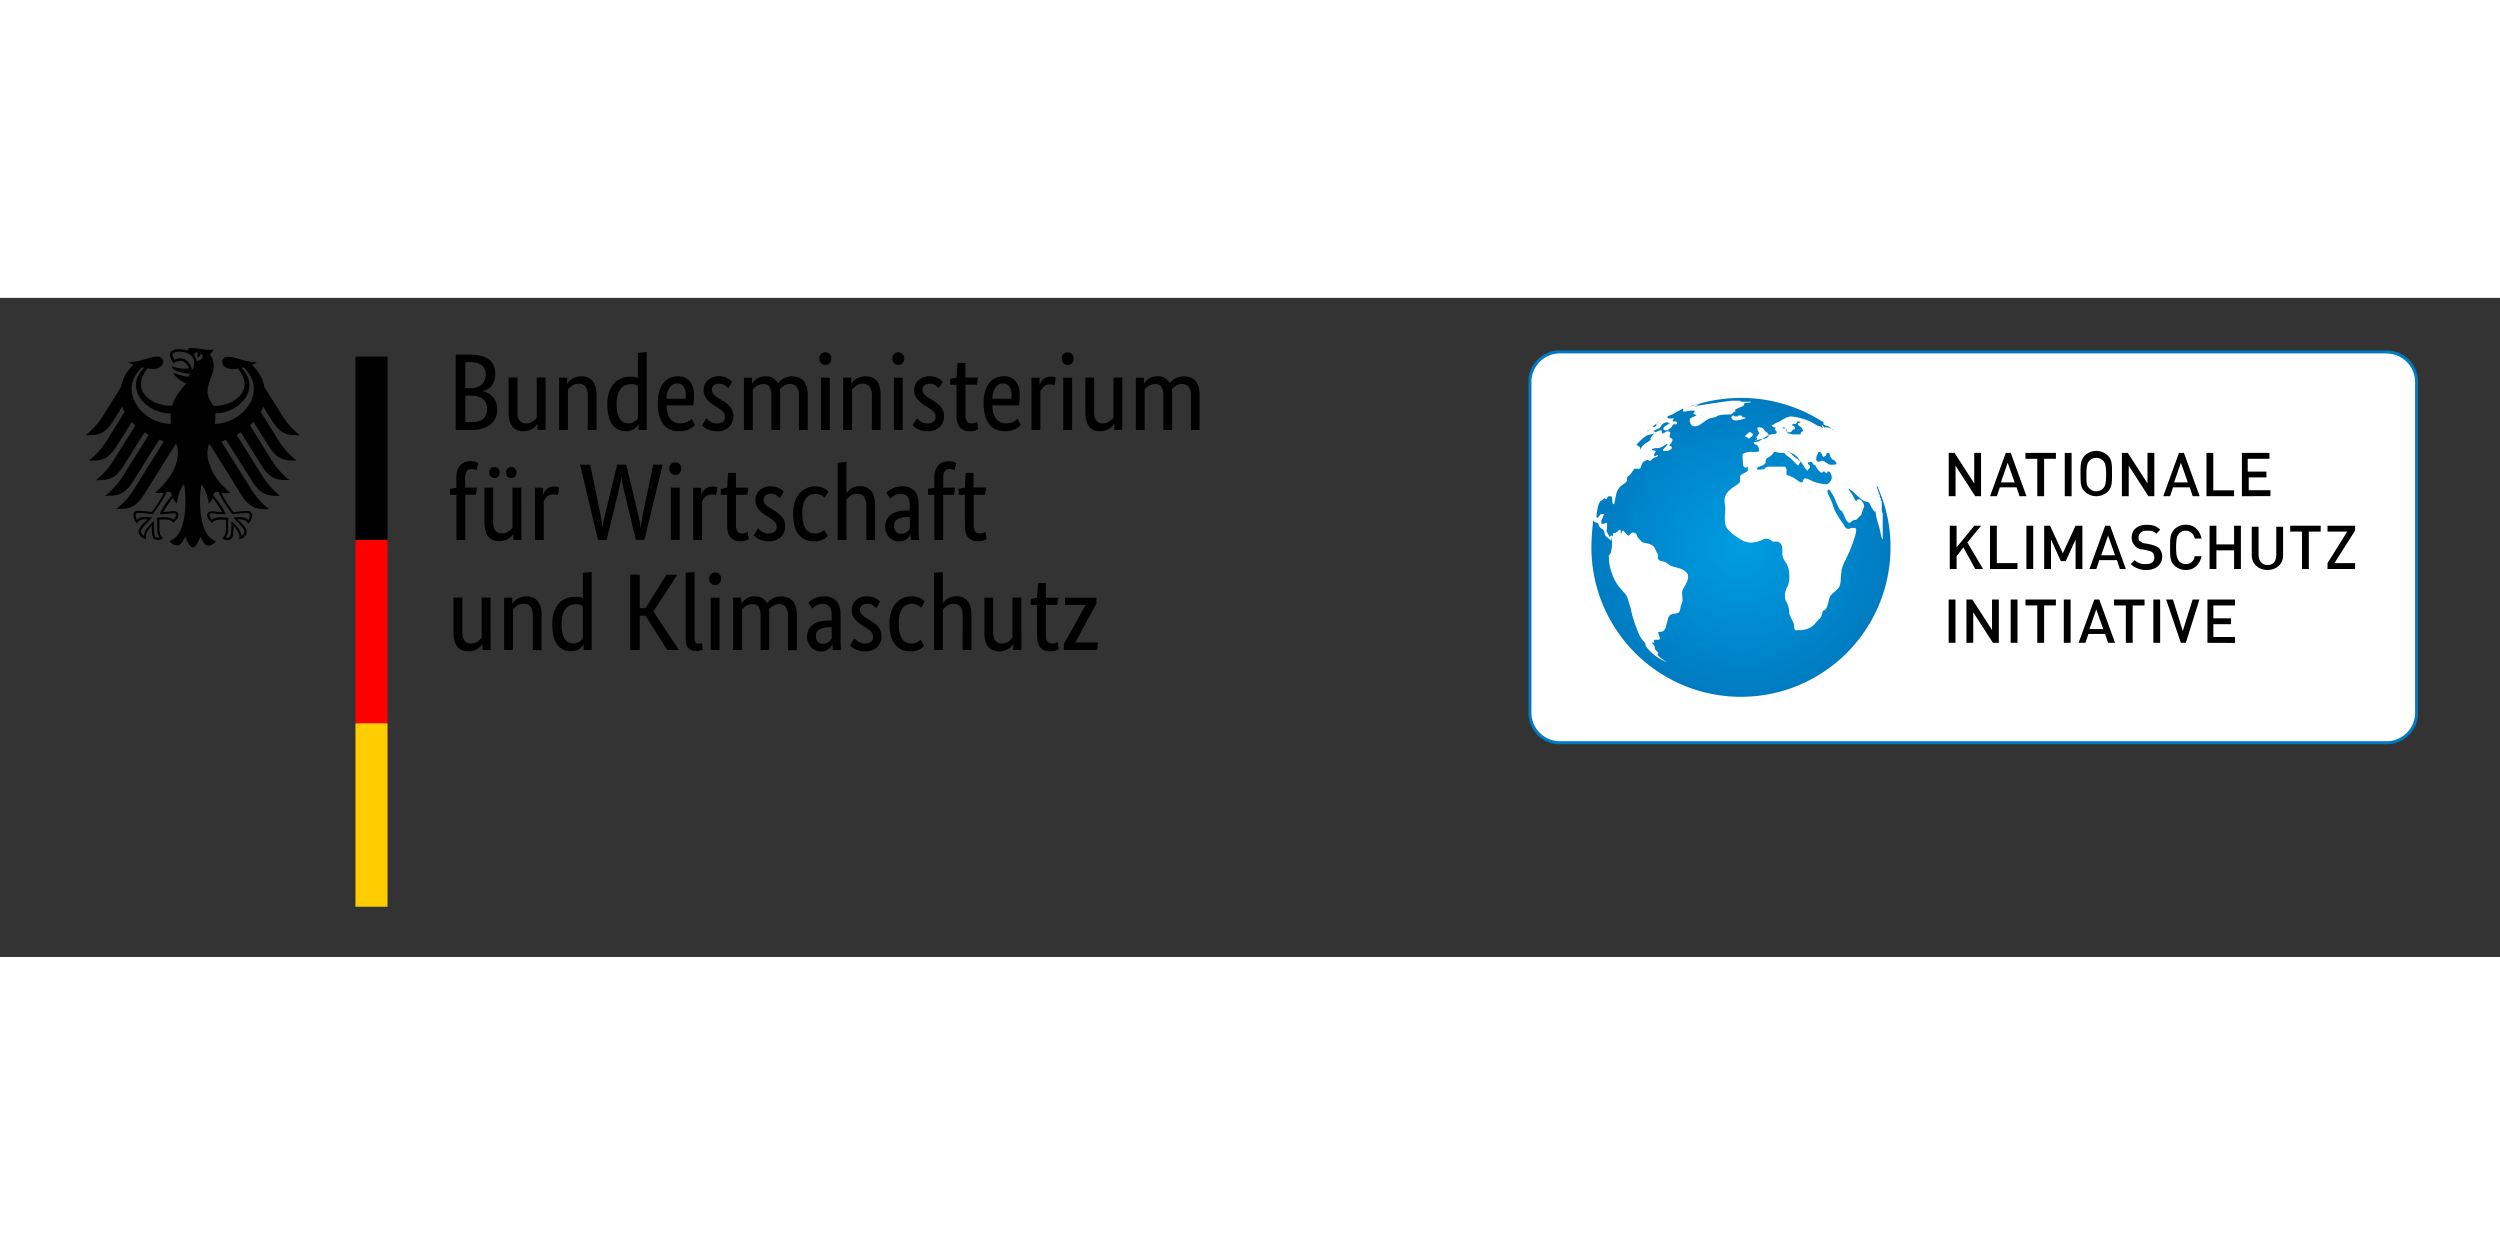 <?xml version="1.0" encoding="UTF-8" standalone="no"?><svg xmlns="http://www.w3.org/2000/svg" xmlns:xlink="http://www.w3.org/1999/xlink" data-name="Ebene 1" height="260" id="Ebene_1" preserveAspectRatio="xMidYMid meet" viewBox="0 0 1100 290" width="518"><rect x="0" y="0" width="1100" height="290" fill="#333333" stroke="none"/><defs><radialGradient cx="766.05" cy="182.22" gradientTransform="matrix(1, 0, 0, -1, 0, 292)" gradientUnits="userSpaceOnUse" id="Unbenannter_Verlauf_2" r="65.81"><stop offset="0" stop-color="#009de2"/><stop offset="1" stop-color="#007bc1"/></radialGradient></defs><g id="Name"><path d="M217.92,33.43a9.48,9.48,0,0,1-.43,3,7.17,7.17,0,0,1-1.18,2.23,6.2,6.2,0,0,1-1.72,1.52,8.5,8.5,0,0,1-2.05.86v.1a7.21,7.21,0,0,1,2.43.91,7.63,7.63,0,0,1,3.31,4,8.61,8.61,0,0,1,.51,3,9.35,9.35,0,0,1-.68,3.6A7.34,7.34,0,0,1,216,55.56a10.2,10.2,0,0,1-3.58,1.87,17.32,17.32,0,0,1-5.14.67h-6.77V25h6.39a18.28,18.28,0,0,1,5,.6,9.39,9.39,0,0,1,3.44,1.7,6.42,6.42,0,0,1,1.94,2.66A9.72,9.72,0,0,1,217.92,33.43Zm-4.22.14a4.89,4.89,0,0,0-1.64-3.79c-1.08-1-2.8-1.49-5.13-1.49h-2.21V39.72h2.16A7.14,7.14,0,0,0,212,38.08,5.91,5.91,0,0,0,213.7,33.57Zm.62,15.27a5.4,5.4,0,0,0-1.75-4.25,7.31,7.31,0,0,0-5-1.56h-2.83V54.65h2.59q3.7,0,5.35-1.47A5.46,5.46,0,0,0,214.32,48.84Zm25.74,9.26H236.5V55.51h-.09a5.21,5.21,0,0,1-.63.84,6.5,6.5,0,0,1-1.22,1.06,8.88,8.88,0,0,1-1.8.89,7,7,0,0,1-2.35.38,7.78,7.78,0,0,1-2.77-.46,5,5,0,0,1-2.08-1.46,6.66,6.66,0,0,1-1.32-2.62,14.45,14.45,0,0,1-.46-4V35.06h3.89V49.89a6.88,6.88,0,0,0,.94,4.11,3.4,3.4,0,0,0,2.9,1.22,4.67,4.67,0,0,0,2.83-.84,10.13,10.13,0,0,0,1.83-1.65V35.06h3.89Zm18.53,0V43.27a6.94,6.94,0,0,0-1-4.2,3.54,3.54,0,0,0-3-1.28,4.65,4.65,0,0,0-2.88.87,10.86,10.86,0,0,0-1.82,1.68V58.1H246v-23h3.55v2.59h.1a4.47,4.47,0,0,1,.62-.84,6.15,6.15,0,0,1,1.25-1.06,8.66,8.66,0,0,1,1.83-.88,6.86,6.86,0,0,1,2.4-.39,7.91,7.91,0,0,1,2.78.46,4.94,4.94,0,0,1,2.11,1.46A7,7,0,0,1,262,39a14,14,0,0,1,.48,4V58.1Zm8.64-11.18a16.5,16.5,0,0,1,.91-5.86,10.81,10.81,0,0,1,2.36-3.79,8.16,8.16,0,0,1,3.26-2,11.63,11.63,0,0,1,3.65-.6,9.77,9.77,0,0,1,1.92.16,6.94,6.94,0,0,1,1.34.41v-11l3.89-.43V58.1H281V55.66h-.1a5.67,5.67,0,0,1-.52.79,5.76,5.76,0,0,1-1.06,1,6.59,6.59,0,0,1-1.68.86,7,7,0,0,1-2.35.36,7.62,7.62,0,0,1-3.1-.65A6.7,6.7,0,0,1,269.63,56a10.89,10.89,0,0,1-1.75-3.65A19.66,19.66,0,0,1,267.23,46.92Zm9.12,8.3A5.19,5.19,0,0,0,278,55a4.93,4.93,0,0,0,1.24-.6,4.85,4.85,0,0,0,.89-.74,5.13,5.13,0,0,0,.55-.67V38.76a5.52,5.52,0,0,0-1.22-.58,5.43,5.43,0,0,0-1.75-.24,7,7,0,0,0-2.52.45,4.85,4.85,0,0,0-2,1.52,7.6,7.6,0,0,0-1.37,2.73,14.41,14.41,0,0,0-.51,4.13,16.71,16.71,0,0,0,.41,4,7.41,7.41,0,0,0,1.13,2.59,4.33,4.33,0,0,0,1.63,1.42A4.41,4.41,0,0,0,276.35,55.22Zm29-12.38c0,1,0,1.84-.1,2.56s-.13,1.36-.19,1.9H293.25q.19,4.08,1.76,6a5.44,5.44,0,0,0,4.49,1.92,6.42,6.42,0,0,0,1.82-.24,7.24,7.24,0,0,0,1.42-.57,7.51,7.51,0,0,0,1-.67c.28-.23.48-.41.6-.53l1.45,2.73-.73.7a6.24,6.24,0,0,1-1.29.91,9,9,0,0,1-2,.79,10.3,10.3,0,0,1-2.83.34A10.16,10.16,0,0,1,295,58a7.4,7.4,0,0,1-3-2.23,10.79,10.79,0,0,1-1.9-3.84,20.36,20.36,0,0,1-.67-5.6,17.68,17.68,0,0,1,.7-5.3,10.63,10.63,0,0,1,1.89-3.68,7.5,7.5,0,0,1,2.79-2.13,8.26,8.26,0,0,1,3.41-.7,6.6,6.6,0,0,1,5.18,2.09Q305.31,38.66,305.31,42.84ZM298,37.65a3.92,3.92,0,0,0-3.32,1.73,9.47,9.47,0,0,0-1.44,5h8.41a6.51,6.51,0,0,0,.07-.69c0-.31,0-.64,0-1a6.24,6.24,0,0,0-1-3.72A3.23,3.23,0,0,0,298,37.65Zm22.42,2.07A10.19,10.19,0,0,0,319,38.54a4.35,4.35,0,0,0-2.64-.75,3.42,3.42,0,0,0-2.36.73,2.22,2.22,0,0,0-.81,1.72,3.13,3.13,0,0,0,.74,2.14,10.74,10.74,0,0,0,2.28,1.8l1.44.86a14.1,14.1,0,0,1,3.7,3,6.8,6.8,0,0,1-.55,8.76,7.43,7.43,0,0,1-5.45,1.87,9.41,9.41,0,0,1-2.45-.29,10.43,10.43,0,0,1-1.85-.67,6.26,6.26,0,0,1-1.32-.84,7.71,7.71,0,0,1-.86-.84L310.78,53l.69.67a6.22,6.22,0,0,0,1,.74,6,6,0,0,0,1.3.6,5.32,5.32,0,0,0,1.68.24,4,4,0,0,0,2.64-.76,2.4,2.4,0,0,0,.91-1.88,4,4,0,0,0-.22-1.41,3.15,3.15,0,0,0-.65-1.08,6,6,0,0,0-1.05-.92l-1.44-1-1.44-.91a13.94,13.94,0,0,1-3.39-2.93,6.13,6.13,0,0,1-1.22-3.93,5.64,5.64,0,0,1,.5-2.38,5.53,5.53,0,0,1,1.42-1.87,6.78,6.78,0,0,1,2.14-1.25,7.24,7.24,0,0,1,2.61-.46,8.62,8.62,0,0,1,2.31.27,6.6,6.6,0,0,1,1.65.67,7.27,7.27,0,0,1,1.16.81c.3.28.55.51.74.7Zm19,18.38V43.27a7.76,7.76,0,0,0-.81-4.08,2.92,2.92,0,0,0-2.64-1.25,5.61,5.61,0,0,0-1.71.24,6.15,6.15,0,0,0-1.32.6,5.79,5.79,0,0,0-1,.79l-.72.77V58.1h-3.89v-23h3.56v2.59h.09a7.68,7.68,0,0,1,.72-.94,6.82,6.82,0,0,1,2.88-1.89,6.46,6.46,0,0,1,2.17-.34,5.78,5.78,0,0,1,5.56,3.07,7.36,7.36,0,0,1,.92-1,7.46,7.46,0,0,1,1.34-1,7.77,7.77,0,0,1,1.73-.74,7.37,7.37,0,0,1,2.11-.29q7,0,7,8.16V58.1h-3.89V43.27a6.46,6.46,0,0,0-1-4.08,3.57,3.57,0,0,0-3-1.25,4.44,4.44,0,0,0-2.71.79,10.72,10.72,0,0,0-1.71,1.51c.07.36.11.73.15,1.13s0,.83,0,1.27V58.1Zm25.69,0h-3.89v-23h3.89Zm-1.92-28.61a2.52,2.52,0,0,1-1.92-.77,2.82,2.82,0,0,1-.72-2,2.74,2.74,0,0,1,.72-2,2.48,2.48,0,0,1,1.92-.77,2.42,2.42,0,0,1,1.87.77,2.74,2.74,0,0,1,.72,2,2.82,2.82,0,0,1-.72,2A2.45,2.45,0,0,1,363.16,29.49ZM383.61,58.1V43.27a6.94,6.94,0,0,0-1-4.2,3.56,3.56,0,0,0-3-1.28,4.65,4.65,0,0,0-2.88.87,11,11,0,0,0-1.83,1.68V58.1H371v-23h3.56v2.59h.09a5.21,5.21,0,0,1,.63-.84,5.89,5.89,0,0,1,1.25-1.06,8.81,8.81,0,0,1,1.82-.88,6.86,6.86,0,0,1,2.4-.39,8,8,0,0,1,2.79.46,5,5,0,0,1,2.11,1.46A7.18,7.18,0,0,1,387,39a14,14,0,0,1,.48,4V58.1Zm13.59,0h-3.89v-23h3.89Zm-1.92-28.61a2.52,2.52,0,0,1-1.92-.77,2.82,2.82,0,0,1-.72-2,2.74,2.74,0,0,1,.72-2,2.48,2.48,0,0,1,1.92-.77,2.42,2.42,0,0,1,1.87.77,2.74,2.74,0,0,1,.72,2,2.82,2.82,0,0,1-.72,2A2.45,2.45,0,0,1,395.28,29.49Zm17.81,10.23a9.59,9.59,0,0,0-1.39-1.18,4.3,4.3,0,0,0-2.64-.75,3.39,3.39,0,0,0-2.35.73,2.2,2.2,0,0,0-.82,1.72,3.09,3.09,0,0,0,.75,2.14,10.25,10.25,0,0,0,2.28,1.8l1.44.86a13.88,13.88,0,0,1,3.69,3,6.77,6.77,0,0,1-.55,8.76,7.42,7.42,0,0,1-5.45,1.87,9.46,9.46,0,0,1-2.45-.29,10,10,0,0,1-1.84-.67,6.62,6.62,0,0,1-1.33-.84,7.71,7.71,0,0,1-.86-.84L403.44,53l.7.67a6.11,6.11,0,0,0,1,.74,6.21,6.21,0,0,0,1.3.6,5.32,5.32,0,0,0,1.68.24,4,4,0,0,0,2.64-.76,2.37,2.37,0,0,0,.91-1.88,4.27,4.27,0,0,0-.21-1.41,3.32,3.32,0,0,0-.65-1.08,6.1,6.1,0,0,0-1.06-.92l-1.44-1-1.44-.91a13.69,13.69,0,0,1-3.38-2.93,6.08,6.08,0,0,1-1.23-3.93,5.53,5.53,0,0,1,1.92-4.25,6.78,6.78,0,0,1,2.14-1.25,7.33,7.33,0,0,1,2.62-.46,8.59,8.59,0,0,1,2.3.27,6.84,6.84,0,0,1,1.66.67,7.14,7.14,0,0,1,1.15.81c.3.28.55.51.74.7Zm16.71-1.49h-5V51a6.35,6.35,0,0,0,.62,3.34,2.42,2.42,0,0,0,2.12.88A4.19,4.19,0,0,0,429,55a4.94,4.94,0,0,0,.91-.43l.53,3.12a6.43,6.43,0,0,1-1.16.6,6.06,6.06,0,0,1-2.44.41A5.68,5.68,0,0,1,422.36,57q-1.49-1.65-1.49-5.49V38.23h-2.78v-2.6l2.78-.57.43-6.44h3.46v6.44h5.52Zm18.87,4.61c0,1,0,1.84-.1,2.56s-.12,1.36-.19,1.9H436.62q.19,4.08,1.75,6a5.45,5.45,0,0,0,4.49,1.92,6.54,6.54,0,0,0,1.83-.24,7.13,7.13,0,0,0,1.41-.57,7.68,7.68,0,0,0,1-.67l.6-.53,1.44,2.73c-.16.16-.4.4-.72.7a6.34,6.34,0,0,1-1.3.91,8.68,8.68,0,0,1-2,.79,10.35,10.35,0,0,1-2.83.34,10.22,10.22,0,0,1-3.92-.72,7.3,7.3,0,0,1-3-2.23,10.79,10.79,0,0,1-1.9-3.84,20.36,20.36,0,0,1-.67-5.6,18,18,0,0,1,.69-5.3,10.82,10.82,0,0,1,1.9-3.68,7.55,7.55,0,0,1,2.78-2.13,8.33,8.33,0,0,1,3.41-.7,6.63,6.63,0,0,1,5.19,2.09Q448.68,38.66,448.67,42.84Zm-7.3-5.19a3.9,3.9,0,0,0-3.31,1.73,9.47,9.47,0,0,0-1.44,5H445a4.61,4.61,0,0,0,.07-.69q0-.47,0-1a6.24,6.24,0,0,0-1-3.72A3.24,3.24,0,0,0,441.37,37.65Zm22.62.82a2.41,2.41,0,0,0-.63-.24,4.47,4.47,0,0,0-1.29-.15,4,4,0,0,0-2.86,1,5.62,5.62,0,0,0-1.46,2.13V58.1h-3.89v-23h3.55v3.12h.1a7.18,7.18,0,0,1,.62-1.32,4.82,4.82,0,0,1,1-1.15,4.3,4.3,0,0,1,1.37-.8,5.62,5.62,0,0,1,1.89-.28,4.87,4.87,0,0,1,1.33.14l.79.24Zm7.73,19.63h-3.89v-23h3.89ZM469.8,29.49a2.52,2.52,0,0,1-1.92-.77,2.82,2.82,0,0,1-.72-2,2.74,2.74,0,0,1,.72-2A2.48,2.48,0,0,1,469.8,24a2.43,2.43,0,0,1,1.87.77,2.74,2.74,0,0,1,.72,2,2.82,2.82,0,0,1-.72,2A2.46,2.46,0,0,1,469.8,29.49Zm24,28.61h-3.55V55.51h-.1a4.47,4.47,0,0,1-.62.84,6.5,6.5,0,0,1-1.22,1.06,8.72,8.72,0,0,1-1.81.89,6.94,6.94,0,0,1-2.35.38,7.76,7.76,0,0,1-2.76-.46,5.06,5.06,0,0,1-2.09-1.46A6.94,6.94,0,0,1,478,54.14a14.89,14.89,0,0,1-.45-4V35.06h3.89V49.89a7,7,0,0,0,.93,4.11,3.42,3.42,0,0,0,2.91,1.22,4.67,4.67,0,0,0,2.83-.84,9.7,9.7,0,0,0,1.82-1.65V35.06h3.89Zm18.06,0V43.27a7.74,7.74,0,0,0-.82-4.08,2.89,2.89,0,0,0-2.64-1.25,5.61,5.61,0,0,0-1.71.24,6.15,6.15,0,0,0-1.32.6,5.36,5.36,0,0,0-1,.79c-.29.29-.53.55-.72.77V58.1h-3.89v-23h3.55v2.59h.1a7.68,7.68,0,0,1,.72-.94A6.82,6.82,0,0,1,507,34.82a6.36,6.36,0,0,1,2.16-.34,5.81,5.81,0,0,1,5.57,3.07,6.65,6.65,0,0,1,.91-1,7.46,7.46,0,0,1,1.34-1,7.77,7.77,0,0,1,1.73-.74,7.42,7.42,0,0,1,2.11-.29q7,0,7,8.16V58.1H524V43.27a6.53,6.53,0,0,0-1-4.08,3.6,3.6,0,0,0-3-1.25,4.44,4.44,0,0,0-2.71.79,10.72,10.72,0,0,0-1.71,1.51c.07.36.11.73.15,1.13s0,.83,0,1.27V58.1ZM209.42,86.64h-4.7v19.88h-3.89V86.64H198V84.05l2.79-.53V78.91a8.77,8.77,0,0,1,.53-3.21,6.19,6.19,0,0,1,1.39-2.21,5.12,5.12,0,0,1,2-1.25,7.53,7.53,0,0,1,2.45-.38,6,6,0,0,1,2.11.33,7.44,7.44,0,0,1,1.15.53l-.82,3.22a4.29,4.29,0,0,0-.81-.41,3.33,3.33,0,0,0-1.3-.22,2.58,2.58,0,0,0-2.11.87,5.1,5.1,0,0,0-.72,3.17v4.12h5.18Zm20,19.88h-3.56v-2.59h-.09a5.21,5.21,0,0,1-.63.84,5.86,5.86,0,0,1-1.22,1,8,8,0,0,1-1.8.89,6.74,6.74,0,0,1-2.35.39,7.91,7.91,0,0,1-2.76-.46,4.94,4.94,0,0,1-2.09-1.46,6.8,6.8,0,0,1-1.32-2.62,14.45,14.45,0,0,1-.46-4V83.47H217V98.31a6.88,6.88,0,0,0,.94,4.11,3.43,3.43,0,0,0,2.9,1.22,4.65,4.65,0,0,0,2.83-.84,9.79,9.79,0,0,0,1.83-1.66V83.47h3.89Zm-9.56-29.67a2.41,2.41,0,0,1-.67,1.78,2.32,2.32,0,0,1-3.26,0,2.67,2.67,0,0,1,0-3.56,2.32,2.32,0,0,1,3.26,0A2.4,2.4,0,0,1,219.84,76.85Zm7.4,0a2.42,2.42,0,0,1-.68,1.78,2.32,2.32,0,0,1-3.26,0,2.7,2.7,0,0,1,0-3.56,2.32,2.32,0,0,1,3.26,0A2.4,2.4,0,0,1,227.24,76.85Zm18.24,10a3,3,0,0,0-.62-.24,4.94,4.94,0,0,0-1.3-.14,4,4,0,0,0-2.86,1,5.89,5.89,0,0,0-1.46,2.14v16.9h-3.89v-23h3.55V86.6h.1a8.38,8.38,0,0,1,.62-1.33,5,5,0,0,1,1-1.15,4.39,4.39,0,0,1,1.37-.79,5.62,5.62,0,0,1,1.9-.29,4.79,4.79,0,0,1,1.32.15c.34.09.6.17.79.24Zm46.09-13.49-8.06,33.13h-3.75l-5-20.84c-.35-1.44-.66-2.78-.91-4a19.2,19.2,0,0,1-.43-3h-.1a15.31,15.31,0,0,1-.38,2.93c-.26,1.22-.56,2.55-.92,4l-5.13,20.93H263.1l-7.87-33.13h4.46l4.13,20.17c.32,1.53.6,3,.84,4.34a25.66,25.66,0,0,1,.41,3.15h.1a21,21,0,0,1,.5-3.22c.3-1.41.63-2.86,1-4.37l4.9-20.07h4l4.8,20.17c.35,1.53.67,3,1,4.34a20.23,20.23,0,0,1,.48,3.15h.09a27.46,27.46,0,0,1,.44-3.24c.25-1.43.54-2.91.86-4.45l4.18-20Zm7.49,33.13h-3.89v-23h3.89ZM297.14,77.9a2.51,2.51,0,0,1-1.92-.76,2.85,2.85,0,0,1-.72-2,2.76,2.76,0,0,1,.72-2,2.52,2.52,0,0,1,1.92-.77,2.47,2.47,0,0,1,1.88.77,2.76,2.76,0,0,1,.72,2,2.85,2.85,0,0,1-.72,2A2.46,2.46,0,0,1,297.14,77.9Zm18,9a3.49,3.49,0,0,0-.63-.24,4.91,4.91,0,0,0-1.29-.14,4,4,0,0,0-2.86,1,5.65,5.65,0,0,0-1.46,2.14v16.9H305v-23h3.55V86.6h.1a7.58,7.58,0,0,1,.62-1.33,5,5,0,0,1,1-1.15,4.28,4.28,0,0,1,1.37-.79,5.62,5.62,0,0,1,1.9-.29,4.79,4.79,0,0,1,1.32.15c.33.09.6.17.79.24Zm13.68-.24h-5V99.41a6.3,6.3,0,0,0,.62,3.34,2.42,2.42,0,0,0,2.12.89,4.19,4.19,0,0,0,1.49-.24,4.94,4.94,0,0,0,.91-.43l.53,3.12a6.43,6.43,0,0,1-1.16.6,6.08,6.08,0,0,1-2.45.41,5.71,5.71,0,0,1-4.46-1.66c-1-1.1-1.49-2.94-1.49-5.5V86.64h-2.78V84.05l2.78-.58.43-6.43h3.46v6.43h5.52Zm14.36,1.49a9.27,9.27,0,0,0-1.4-1.17,4.3,4.3,0,0,0-2.64-.75,3.46,3.46,0,0,0-2.35.72,2.24,2.24,0,0,0-.81,1.73,3.1,3.1,0,0,0,.74,2.14A10.74,10.74,0,0,0,339,92.6l1.44.86a14.29,14.29,0,0,1,3.7,3,6.29,6.29,0,0,1,1.34,4.15,6.21,6.21,0,0,1-1.89,4.61,7.45,7.45,0,0,1-5.45,1.88,9.41,9.41,0,0,1-2.45-.29,11,11,0,0,1-1.85-.67,6.26,6.26,0,0,1-1.32-.84,12.06,12.06,0,0,1-.87-.84l1.88-3.08c.19.2.42.42.69.68a6.37,6.37,0,0,0,1,.74,5.9,5.9,0,0,0,1.29.6,5.32,5.32,0,0,0,1.68.24,4,4,0,0,0,2.64-.77,2.35,2.35,0,0,0,.92-1.87,4.28,4.28,0,0,0-.22-1.42,3.15,3.15,0,0,0-.65-1.08,6.36,6.36,0,0,0-1.05-.91q-.63-.44-1.44-1L337,95.72a14.16,14.16,0,0,1-3.39-2.93,6.12,6.12,0,0,1-1.22-3.94,5.55,5.55,0,0,1,.5-2.38,5.73,5.73,0,0,1,1.42-1.87,6.92,6.92,0,0,1,2.13-1.25A7.55,7.55,0,0,1,339,82.9a9,9,0,0,1,2.3.26,7.09,7.09,0,0,1,1.66.67,7.32,7.32,0,0,1,1.15.82c.31.27.56.5.75.7Zm19.68-.19c-.09-.1-.25-.24-.45-.43a5,5,0,0,0-.8-.58,5.37,5.37,0,0,0-1.15-.5,4.83,4.83,0,0,0-1.53-.22,5.8,5.8,0,0,0-2.33.46,4.69,4.69,0,0,0-1.88,1.46,7.6,7.6,0,0,0-1.24,2.62,14.21,14.21,0,0,0-.46,3.91,19,19,0,0,0,.41,4.27,7.89,7.89,0,0,0,1.13,2.76,4.14,4.14,0,0,0,1.75,1.49,5.5,5.5,0,0,0,2.28.46,4.94,4.94,0,0,0,2.71-.62,9.3,9.3,0,0,0,1.32-1l1.59,2.69a7.69,7.69,0,0,1-.7.69,5.75,5.75,0,0,1-1.18.79,7.37,7.37,0,0,1-1.75.65,9.42,9.42,0,0,1-2.37.27,10.18,10.18,0,0,1-3.61-.63,7,7,0,0,1-2.92-2.06,10.24,10.24,0,0,1-2-3.75A19.37,19.37,0,0,1,349,95a16,16,0,0,1,.86-5.62,10.6,10.6,0,0,1,2.26-3.72,8.68,8.68,0,0,1,3.09-2.06,9.45,9.45,0,0,1,3.44-.65,9.73,9.73,0,0,1,2.28.24,7.8,7.8,0,0,1,1.68.6,5.23,5.23,0,0,1,1.15.77c.3.27.55.5.74.69Zm18.3,18.58V91.68a6.94,6.94,0,0,0-1-4.2,3.59,3.59,0,0,0-3-1.27,4.65,4.65,0,0,0-2.88.87,10.18,10.18,0,0,0-1.83,1.68v17.76h-3.88V72.58l3.88-.44V85.83h.1a8.5,8.5,0,0,1,.6-.77,5.38,5.38,0,0,1,1.13-1,7.71,7.71,0,0,1,1.75-.84,7.4,7.4,0,0,1,2.43-.36,6.14,6.14,0,0,1,4.8,2q1.77,2,1.77,6.53v15.12Zm8.35-5.86a6.73,6.73,0,0,1,.77-3.36,6.32,6.32,0,0,1,2.06-2.18,8.85,8.85,0,0,1,3-1.2,18.49,18.49,0,0,1,3.72-.36h1.2V91.35c0-1.95-.34-3.3-1-4a3.78,3.78,0,0,0-2.9-1.11,5.2,5.2,0,0,0-2.89.75,16.51,16.51,0,0,0-1.82,1.32l-1.63-2.6a12.14,12.14,0,0,1,1-.86,7.74,7.74,0,0,1,1.47-.91,9.76,9.76,0,0,1,2-.72,9.59,9.59,0,0,1,2.5-.29,7,7,0,0,1,5.38,2c1.22,1.31,1.82,3.42,1.82,6.33v10.52c0,1,0,2,.1,2.9a18.23,18.23,0,0,0,.19,1.9h-3.7l-.14-2.54h-.1a6.34,6.34,0,0,1-.57,1,5.07,5.07,0,0,1-1,1,6,6,0,0,1-1.39.79,5.16,5.16,0,0,1-1.93.34,6.11,6.11,0,0,1-2.42-.48,6,6,0,0,1-2-1.35,5.82,5.82,0,0,1-1.29-2A6.91,6.91,0,0,1,389.52,100.66Zm7,3.12a4,4,0,0,0,1.44-.24A4.57,4.57,0,0,0,399,103a3.66,3.66,0,0,0,.77-.75c.21-.27.39-.5.55-.69V96.44l-1.25,0a8.85,8.85,0,0,0-4.22,1,3,3,0,0,0-1.44,2.78,3.88,3.88,0,0,0,.81,2.67A2.93,2.93,0,0,0,396.48,103.78Zm23.24-17.14H415v19.88h-3.89V86.64h-2.78V84.05l2.78-.53V78.91a8.77,8.77,0,0,1,.53-3.21,6.35,6.35,0,0,1,1.4-2.21,5,5,0,0,1,2-1.25,7.62,7.62,0,0,1,2.45-.38,5.92,5.92,0,0,1,2.11.33,7.69,7.69,0,0,1,1.16.53L420,75.94a4.12,4.12,0,0,0-.82-.41,3.28,3.28,0,0,0-1.29-.22,2.6,2.6,0,0,0-2.12.87,5.1,5.1,0,0,0-.72,3.17v4.12h5.19Zm13.68,0h-5V99.41a6.18,6.18,0,0,0,.63,3.34,2.4,2.4,0,0,0,2.11.89,4.19,4.19,0,0,0,1.49-.24,4.94,4.94,0,0,0,.91-.43l.53,3.12a6.43,6.43,0,0,1-1.16.6,6.06,6.06,0,0,1-2.44.41,5.72,5.72,0,0,1-4.47-1.66c-1-1.1-1.49-2.94-1.49-5.5V86.64h-2.78V84.05l2.78-.58L424.9,77h3.46v6.43h5.52Zm-217.54,68.3H212.3v-2.6h-.09a4.45,4.45,0,0,1-.63.84,6.2,6.2,0,0,1-1.22,1.06,8.39,8.39,0,0,1-1.8.89,7,7,0,0,1-2.35.38,7.91,7.91,0,0,1-2.76-.45,5,5,0,0,1-2.09-1.47A6.68,6.68,0,0,1,200,151a14.58,14.58,0,0,1-.46-4V131.89h3.89v14.84a6.82,6.82,0,0,0,.94,4.1,3.41,3.41,0,0,0,2.9,1.23,4.65,4.65,0,0,0,2.83-.84,10.14,10.14,0,0,0,1.83-1.66V131.89h3.89Zm18.53,0V140.1a7,7,0,0,0-1-4.2,3.56,3.56,0,0,0-3-1.27,4.72,4.72,0,0,0-2.89.86,11.27,11.27,0,0,0-1.82,1.68v17.77h-3.89V131.89h3.55v2.59h.1a5,5,0,0,1,.62-.84,5.82,5.82,0,0,1,1.25-1,8.21,8.21,0,0,1,1.83-.89,6.86,6.86,0,0,1,2.4-.39,8.14,8.14,0,0,1,2.78.46,4.94,4.94,0,0,1,2.11,1.46,7.12,7.12,0,0,1,1.35,2.62,14,14,0,0,1,.48,4v15.13ZM243,143.75a16.5,16.5,0,0,1,.91-5.86,10.81,10.81,0,0,1,2.36-3.79,8.23,8.23,0,0,1,3.26-2,11.63,11.63,0,0,1,3.65-.6,9,9,0,0,1,1.92.17,6.45,6.45,0,0,1,1.35.4V121l3.89-.43v34.38h-3.56v-2.45h-.09a7.17,7.17,0,0,1-.53.79,5.45,5.45,0,0,1-1.06,1,6.59,6.59,0,0,1-1.68.86,7,7,0,0,1-2.35.36,7.46,7.46,0,0,1-3.1-.65,6.77,6.77,0,0,1-2.57-2.06,10.79,10.79,0,0,1-1.75-3.65A19.66,19.66,0,0,1,243,143.75Zm9.13,8.31a5,5,0,0,0,3.76-1.59,5.49,5.49,0,0,0,.56-.67V135.59a5.6,5.6,0,0,0-1.23-.58,5.43,5.43,0,0,0-1.75-.24,6.76,6.76,0,0,0-2.52.46,4.83,4.83,0,0,0-2,1.51,7.81,7.81,0,0,0-1.37,2.74,14.39,14.39,0,0,0-.5,4.13,16.68,16.68,0,0,0,.4,4,7.65,7.65,0,0,0,1.13,2.6,4.38,4.38,0,0,0,1.63,1.41A4.43,4.43,0,0,0,252.16,152.06ZM287.49,138l11.24,16.95h-5.14L284,139.86h-2.5v15.08h-4.18V121.81h4.18v14.74H284l9.26-14.74H298Zm18.1,11.57a3.7,3.7,0,0,0,.41,2,1.63,1.63,0,0,0,1.42.57,3.75,3.75,0,0,0,.89-.09,3,3,0,0,0,.55-.2l.33,2.88a7.24,7.24,0,0,1-1.05.39,7.15,7.15,0,0,1-2.07.24,4.29,4.29,0,0,1-3.17-1.2c-.8-.8-1.2-2.23-1.2-4.27V121l3.89-.43Zm11,5.38H312.7V131.89h3.89Zm-1.92-28.62a2.52,2.52,0,0,1-1.92-.77,2.81,2.81,0,0,1-.72-2,2.76,2.76,0,0,1,.72-2,2.52,2.52,0,0,1,1.92-.77,2.45,2.45,0,0,1,1.87.77,2.76,2.76,0,0,1,.72,2,2.81,2.81,0,0,1-.72,2A2.45,2.45,0,0,1,314.67,126.32Zm20,28.62V140.1a7.65,7.65,0,0,0-.82-4.08,2.92,2.92,0,0,0-2.64-1.25,5.54,5.54,0,0,0-1.7.24,5.74,5.74,0,0,0-1.32.6,5.9,5.9,0,0,0-1,.79c-.29.29-.53.55-.72.77v17.77h-3.89V131.89h3.55v2.59h.1a8.57,8.57,0,0,1,.72-.93,6.66,6.66,0,0,1,5-2.24,5.79,5.79,0,0,1,5.57,3.08,7.15,7.15,0,0,1,2.26-2,7.39,7.39,0,0,1,3.84-1q7,0,7,8.17v15.46h-3.89V140.1a6.53,6.53,0,0,0-1-4.08,3.6,3.6,0,0,0-3-1.25,4.53,4.53,0,0,0-2.71.79,10.19,10.19,0,0,0-1.7,1.52c.06.35.11.72.14,1.12s0,.83,0,1.28v15.46Zm20.45-5.86a6.68,6.68,0,0,1,.77-3.36,6.21,6.21,0,0,1,2.07-2.19,8.77,8.77,0,0,1,3.05-1.2,18.34,18.34,0,0,1,3.72-.36h1.2v-2.21c0-1.95-.35-3.29-1-4a3.78,3.78,0,0,0-2.9-1.1,5.27,5.27,0,0,0-2.88.74,18.67,18.67,0,0,0-1.83,1.32l-1.63-2.59a12.16,12.16,0,0,1,1-.87,8.17,8.17,0,0,1,1.46-.91,9.86,9.86,0,0,1,2-.72,10,10,0,0,1,2.5-.29,7,7,0,0,1,5.37,2q1.83,2,1.83,6.34v10.52c0,1,0,2,.09,2.9a17.66,17.66,0,0,0,.2,1.9h-3.7l-.14-2.55h-.1a6.08,6.08,0,0,1-.58,1,4.52,4.52,0,0,1-1,1,5.76,5.76,0,0,1-1.39.8,5.07,5.07,0,0,1-1.92.33,6.11,6.11,0,0,1-2.42-.48,6,6,0,0,1-3.27-3.38A7.16,7.16,0,0,1,355.09,149.08Zm7,3.12a4,4,0,0,0,1.44-.24,4.61,4.61,0,0,0,1.08-.58,3.88,3.88,0,0,0,.77-.74c.2-.27.39-.5.55-.7v-5.09l-1.25.05a9.1,9.1,0,0,0-4.23,1,3,3,0,0,0-1.44,2.79,3.83,3.83,0,0,0,.82,2.66A2.92,2.92,0,0,0,362.06,152.2Zm23.47-15.65a9.59,9.59,0,0,0-1.39-1.18,4.37,4.37,0,0,0-2.64-.74,3.44,3.44,0,0,0-2.35.72,2.21,2.21,0,0,0-.82,1.73,3.08,3.08,0,0,0,.75,2.13,10.25,10.25,0,0,0,2.28,1.8l1.44.87a14.06,14.06,0,0,1,3.69,3,6.77,6.77,0,0,1-.55,8.76,7.42,7.42,0,0,1-5.45,1.87,9,9,0,0,1-2.45-.29,10,10,0,0,1-1.84-.67,5.55,5.55,0,0,1-1.32-.84,7.89,7.89,0,0,1-.87-.84l1.87-3.07.7.67a6.14,6.14,0,0,0,1,.75,6.21,6.21,0,0,0,1.3.6,5.32,5.32,0,0,0,1.68.24,4,4,0,0,0,2.64-.77,2.36,2.36,0,0,0,.91-1.87,4.29,4.29,0,0,0-.21-1.42,3.32,3.32,0,0,0-.65-1.08,5.67,5.67,0,0,0-1.06-.91q-.62-.44-1.44-1l-1.44-.92a13.49,13.49,0,0,1-3.38-2.93,6.08,6.08,0,0,1-1.23-3.93,5.49,5.49,0,0,1,.51-2.38A5.6,5.6,0,0,1,376.6,133a6.78,6.78,0,0,1,2.14-1.25,7.56,7.56,0,0,1,2.62-.46,8.59,8.59,0,0,1,2.3.27,6.84,6.84,0,0,1,1.66.67,6.57,6.57,0,0,1,1.15.82c.3.27.55.5.74.69Zm19.69-.19-.46-.44a4.49,4.49,0,0,0-.79-.57,5.9,5.9,0,0,0-1.15-.51,5.17,5.17,0,0,0-1.54-.21,6,6,0,0,0-2.33.45,4.78,4.78,0,0,0-1.87,1.47,7.55,7.55,0,0,0-1.25,2.61,14.78,14.78,0,0,0-.45,3.92,18.48,18.48,0,0,0,.41,4.27,8.05,8.05,0,0,0,1.12,2.76,4.17,4.17,0,0,0,1.76,1.49,5.59,5.59,0,0,0,2.28.46,4.85,4.85,0,0,0,2.71-.63,9,9,0,0,0,1.32-1l1.58,2.69a7.3,7.3,0,0,1-.69.7,6.52,6.52,0,0,1-1.18.79,7.83,7.83,0,0,1-1.75.65,10,10,0,0,1-2.38.26,10.39,10.39,0,0,1-3.6-.62,7.16,7.16,0,0,1-2.93-2.07,10.34,10.34,0,0,1-2-3.74,19.42,19.42,0,0,1-.72-5.71,16,16,0,0,1,.87-5.62,10.41,10.41,0,0,1,2.25-3.72,8.62,8.62,0,0,1,3.1-2.07,9.65,9.65,0,0,1,3.43-.65,9.76,9.76,0,0,1,2.29.24,7.8,7.8,0,0,1,1.68.6,5.89,5.89,0,0,1,1.15.77c.3.27.55.51.74.7Zm18.29,18.58V140.1a7,7,0,0,0-1-4.2,3.56,3.56,0,0,0-3-1.27,4.67,4.67,0,0,0-2.88.86,11,11,0,0,0-1.83,1.68v17.77h-3.89V121l3.89-.43v13.68h.1c.13-.19.33-.45.6-.77a5.38,5.38,0,0,1,1.13-1,7.71,7.71,0,0,1,1.75-.84,7.38,7.38,0,0,1,2.42-.36,6.14,6.14,0,0,1,4.8,2c1.19,1.32,1.78,3.49,1.78,6.53v15.13Zm25.83,0h-3.55v-2.6h-.1a3.91,3.91,0,0,1-.62.84,6.5,6.5,0,0,1-1.22,1.06,8.39,8.39,0,0,1-1.8.89,7,7,0,0,1-2.36.38,8,8,0,0,1-2.76-.45,5.18,5.18,0,0,1-2.09-1.47,7,7,0,0,1-1.32-2.61,15,15,0,0,1-.45-4V131.89H437v14.84a6.9,6.9,0,0,0,.93,4.1,3.42,3.42,0,0,0,2.91,1.23,4.67,4.67,0,0,0,2.83-.84,9.72,9.72,0,0,0,1.82-1.66V131.89h3.89Zm15.8-19.88h-5v12.77a6.32,6.32,0,0,0,.62,3.34,2.41,2.41,0,0,0,2.11.89,4.12,4.12,0,0,0,1.49-.24,5,5,0,0,0,.92-.44l.52,3.12a6.21,6.21,0,0,1-1.15.6,6,6,0,0,1-2.45.41,5.7,5.7,0,0,1-4.46-1.65q-1.49-1.67-1.49-5.5v-13.3h-2.79v-2.59l2.79-.58.43-6.43h3.46v6.43h5.52Zm17.28-.67-9.31,17.14v.09h9.94l-.34,3.32H468.07v-2.5l9.6-17.28v-.1H468.6v-3.17h13.82Z"/></g><g id="Adler-und-Saeulenelement"><path d="M94.56,55.44a23.21,23.21,0,0,0,.18-2.79c0-.52,0-1.13-.06-1.81,8-.12,15.09-5.91,15.09-12.57,0-3.39-2.21-6-3.46-7.48l.85-.19c1.18,1,4.52,4.66,4.52,9.26,0,8-8,15.41-17.12,15.58M86.46,27.6a5.54,5.54,0,0,0-1-2.39c0-.82.36-1.59,1.67-.95-.71.72-.16,2-.16,2s1.45-.67,1.15-1.63c2.15.51.6,3.41-1.66,3m-1.87,4.11a8.29,8.29,0,0,0-1.68-3.35,4.65,4.65,0,0,0-3.46-1.84,8.54,8.54,0,0,0-2.71.67,7.51,7.51,0,0,1-.84-2.36c0-.58,1-1.17,2.88-1.17,4.16,0,6.65,1.88,6.65,5a7.5,7.5,0,0,1-.84,3M95.28,85.37a2.35,2.35,0,0,1,1,.18c1.2,3.26,5.82,9.41,6,9.67l0,.06.07,0a45.42,45.42,0,0,1,6.44-.61h.06a1.07,1.07,0,0,1,.75.18,1.15,1.15,0,0,1,.23.83,4.48,4.48,0,0,1-.56,2.06c-.84-.92-2.22-1.33-4.42-1.33a7.57,7.57,0,0,0-1.87.31l-.17,0-.2,0,1.27,1.28c2,2,3.65,3.65,3.65,4.77a2.88,2.88,0,0,1-1.26,2c-.14-2.07-2.22-4.83-4.25-6.37l-.17-.13,0,.73c0,.49-.08,1.23-.08,2,0,3.92-.4,4.52-1.75,4.52a2.61,2.61,0,0,1-.73-.13c.77-1,1.07-2.2,1.07-4.4v-1l0-.81a14.92,14.92,0,0,1,.17-2.11l0-.3-.21,0a21.84,21.84,0,0,0-2.73-.25c-1.94,0-3.25.18-4.21,1.08a3.34,3.34,0,0,1-1.27-1.94c0-.82.51-.88,1.18-.88a7.86,7.86,0,0,1,1.09.1,28.63,28.63,0,0,0,4.67.31h.16l0-.16c-.65-1.88-2.45-4.6-5.34-8.11.26-.94.52-1.55,1.42-1.55M70.37,95l-.05.16h.16a28.8,28.8,0,0,0,4.68-.31,7.86,7.86,0,0,1,1.09-.1c.66,0,1.18.06,1.18.88a3.39,3.39,0,0,1-1.27,1.94c-1-.9-2.28-1.08-4.21-1.08a21.66,21.66,0,0,0-2.73.25h-.1l-.11,0,0,.3a13.55,13.55,0,0,1,.17,2.11V101c0,2.2.3,3.45,1.07,4.4a2.61,2.61,0,0,1-.73.13c-1.36,0-1.76-.6-1.76-4.52,0-.79,0-1.53-.07-2l0-.73-.17.13c-2,1.54-4.11,4.3-4.24,6.37a2.86,2.86,0,0,1-1.27-2c0-1.12,1.7-2.81,3.66-4.77l1.12-1.13.15-.15-.37-.08a7.66,7.66,0,0,0-1.87-.31c-2.2,0-3.58.41-4.43,1.33a4.61,4.61,0,0,1-.56-2.06,1.14,1.14,0,0,1,.24-.83,1.06,1.06,0,0,1,.75-.18h0a45.59,45.59,0,0,1,6.45.61l.07,0,0-.06c.2-.26,4.81-6.41,6-9.67a2.3,2.3,0,0,1,1-.18c.91,0,1.16.61,1.43,1.55C72.83,90.43,71,93.15,70.37,95M57.9,39.86c0-4.6,3.34-8.24,4.52-9.26l.85.19c-1.25,1.53-3.46,4.09-3.46,7.48C59.81,45,67,50.84,75.14,50.84c0,.58-.08,1.18-.08,1.81a24.48,24.48,0,0,0,.15,2.79C66,55.38,57.9,47.91,57.9,39.86M119.65,54c4.14,6.54,7.37,6.43,12.25,6.43a35,35,0,0,1-8-9.09L116.37,39.3a17.8,17.8,0,0,0-5.55-9.81,9.62,9.62,0,0,0,2.26-1.12c-4.93,0-9.81-2.5-12.49-2.5-1.73,0-2.84,1-2.84,2.39.11,1.52,1.67,3.07,4.57,3.07a14.67,14.67,0,0,0,2.41-.24c1.56,2.18,2.83,4.16,2.83,7,0,5.29-6.32,9.41-12.7,9.41-.36,0-.71,0-1.06,0-.58-1.31-2.51-3.51-2.51-6,0-4.2,2.74-7.63,2.74-11.79a7.85,7.85,0,0,0-1.74-4.86,7.24,7.24,0,0,0,1.84-2.23,4.49,4.49,0,0,1-1.78.22c-3.06,0-5.55-.79-8-.79-1.39,0-1.76.43-1.76.83a.94.94,0,0,0,.06.38,8.74,8.74,0,0,0-1.58-.44,12.1,12.1,0,0,0-2.31-.21c-3,0-4,1.24-4,2.3a8.91,8.91,0,0,0,1.51,3.79,8.88,8.88,0,0,1,3.16-1c1.57,0,3,1.49,3.7,3.26a13.94,13.94,0,0,1-2.32.17,17.67,17.67,0,0,1-5.24-1s-.11,0-.11.09c0,.4.81,1.46,2.42,2a32.35,32.35,0,0,0,5.82,1.19,2.53,2.53,0,0,1-1.14,1.28.61.61,0,0,1-.38,0A26.46,26.46,0,0,1,76.57,33c-.08,0-.14,0-.14.11,0,1.11,2.88,3.56,5.45,4.5-2.15,2.74-4.83,5.55-6.1,9.83-.36,0-.71,0-1.06,0-6.38,0-12.7-4.12-12.7-9.41,0-2.81,1.26-4.79,2.83-7a14.57,14.57,0,0,0,2.41.24c2.89,0,4.46-1.55,4.57-3.07,0-1.36-1.11-2.39-2.84-2.39-2.69,0-7.56,2.5-12.5,2.5a10,10,0,0,0,2.26,1.12,17.85,17.85,0,0,0-5.54,9.81L45.66,51.37a34.86,34.86,0,0,1-8,9.09c4.89,0,8.12.11,12.25-6.43l3.87-6.19a17.69,17.69,0,0,0,1.05,2.36L47.15,62.51a34.66,34.66,0,0,1-8,9.08c4.88,0,8.12.12,12.25-6.41L58,54.57c.5.53,1,1,1.57,1.54l-9.35,15a34.42,34.42,0,0,1-8,9.08c4.88,0,8.12.12,12.24-6.42l9.11-14.58c.61.38,1.22.75,1.86,1.09L54.35,78a34.74,34.74,0,0,1-8,9.08c4.88,0,8.12.11,12.25-6.42L70.07,62.37c.68.26,1.36.51,2.06.73L59.19,83.81a34.8,34.8,0,0,1-8,9.08c4.88,0,8.12.11,12.24-6.41l13.8-22.07.41.07a11.3,11.3,0,0,1,.64,3.42c0,6.93-4.55,13.06-10,17.79a4.51,4.51,0,0,0,1.53.2,13.91,13.91,0,0,0,2.36-.15,55.69,55.69,0,0,1-5.35,8.51,40.26,40.26,0,0,0-6.1-.57c-1.78,0-2,1-2,2a4.69,4.69,0,0,0,1.64,3.62c.33-.83,1-1.93,4.29-1.93a2.48,2.48,0,0,1,.33,0c-1,1.06-4,3.5-4,5.46a3.6,3.6,0,0,0,3.3,3.25,4,4,0,0,1-.09-1.09c0-1.59,1.4-3.45,2.59-4.75a6.92,6.92,0,0,0,0,.8c0,3.75.34,5.48,2.72,5.48a3.86,3.86,0,0,0,2.26-.83c-1.55-1.43-1.63-2.55-1.63-4.66,0-.55,0-1.08,0-1.82a9.19,9.19,0,0,0-.08-1.58A10.72,10.72,0,0,1,72,97.51s3.38-.27,4.2,1.49c.92-.84,2.26-2,2.26-3.34,0-.87-.41-1.85-2.16-1.85-.66,0-2.74.4-4.48.4a44.92,44.92,0,0,1,4.35-6.28,5.07,5.07,0,0,0,1.64,2.54c.13-1.42,1-5.91,3.19-8.54a42.75,42.75,0,0,1,.6,7.43c0,9.34-2.24,16.23-7,17.55a4.1,4.1,0,0,0,3.29,2c1.75,0,2.7-2,3.66-3.84.51,1.38,1.9,4.74,3.3,4.74s2.79-3.36,3.29-4.74C89.05,107,90,109,91.74,109a4.1,4.1,0,0,0,3.29-2c-4.76-1.32-7-8.21-7-17.55a41.5,41.5,0,0,1,.61-7.43c2.22,2.63,3.06,7.12,3.18,8.54a5,5,0,0,0,1.65-2.54,44.92,44.92,0,0,1,4.35,6.28c-1.74,0-3.82-.4-4.48-.4-1.75,0-2.16,1-2.16,1.85,0,1.31,1.34,2.5,2.26,3.34.81-1.76,4.2-1.49,4.2-1.49a10.78,10.78,0,0,1,1.86.12,9.19,9.19,0,0,0-.08,1.58c0,.74,0,1.27,0,1.82,0,2.11-.08,3.23-1.63,4.66a3.86,3.86,0,0,0,2.26.83c2.38,0,2.72-1.73,2.72-5.48a6.76,6.76,0,0,0,0-.8c1.19,1.3,2.6,3.16,2.6,4.75a3.7,3.7,0,0,1-.1,1.09,3.6,3.6,0,0,0,3.31-3.25c0-2-3-4.4-4-5.46a2.41,2.41,0,0,1,.33,0c3.29,0,4,1.1,4.29,1.93a4.69,4.69,0,0,0,1.64-3.62c0-.94-.2-2-2-2a40.25,40.25,0,0,0-6.09.57,55.7,55.7,0,0,1-5.36-8.51,14.14,14.14,0,0,0,2.37.15,4.41,4.41,0,0,0,1.52-.2c-5.46-4.73-10-10.86-10-17.79a11.3,11.3,0,0,1,.64-3.42l.41-.07,13.79,22.07c4.13,6.52,7.37,6.41,12.25,6.41a34.8,34.8,0,0,1-8-9.08l-13-20.71c.7-.22,1.39-.47,2.07-.73L111,80.7c4.13,6.53,7.37,6.42,12.25,6.42a35,35,0,0,1-8-9.08L104.1,60.24c.63-.34,1.25-.71,1.85-1.09l9.11,14.58c4.13,6.54,7.37,6.42,12.25,6.42a34.5,34.5,0,0,1-8-9.08l-9.34-15c.55-.49,1.07-1,1.56-1.54l6.63,10.61c4.13,6.53,7.36,6.41,12.24,6.41a34.77,34.77,0,0,1-8-9.08L114.74,50.2a17.69,17.69,0,0,0,1.05-2.36Z"/><path d="M170.52,106.52H156.4V25.83h14.12Z"/><path d="M170.52,187.21H156.4V106.52h14.12Z" style="fill:red"/><path d="M170.52,267.91H156.4v-80.7h14.12Z" style="fill:#fc0"/></g><path d="M686.38,195.51a13,13,0,0,1-13-13V37a13,13,0,0,1,13-13h363.7a13,13,0,0,1,13,13V182.52a13,13,0,0,1-13,13Z" style="fill:#fff"/><path d="M1050.08,24.48A12.57,12.57,0,0,1,1062.64,37V182.52a12.57,12.57,0,0,1-12.56,12.56H686.38a12.57,12.57,0,0,1-12.55-12.56V37a12.57,12.57,0,0,1,12.55-12.56h363.7m0-1.3H686.38A13.68,13.68,0,0,0,672.53,37V182.52a13.68,13.68,0,0,0,13.85,13.86h363.7a13.68,13.68,0,0,0,13.86-13.86V37a13.68,13.68,0,0,0-13.86-13.86Z" style="fill:#007bc1"/><path d="M799.39,69.51c-.43,1.3-.43,2.6.87,2.6h0c.43,0,.86-.43,1.3-.43a1.61,1.61,0,0,1,1.3.43c1.73.87,1.29,1.3,3,1.3h.86c1.3,0,1.73-.43.87-1.3-.87-1.3-1.3-.43-2.17-2.16-.43-1.3-.43-1.74-.86-1.74h-.44c-.86.44-.43.87-.86,1.3-.43,0-.43.44-.87.44a.42.42,0,0,1-.43-.44c-.43-.86-.87-1.73-1.3-1.73h-.43l-.87,1.73m-11.69-1.3a18.46,18.46,0,0,0,3,2.6c1.3,1.3,1.73.87,1.3,1.73a5.11,5.11,0,0,1-.87,1.3h0l-1.73-1.73a16.36,16.36,0,0,0-3-2.6c-.86-.43-.86-1.3-1.73-1.3h-1.3a18.88,18.88,0,0,1-2.16-.43c-.44,0-.87,0-.87.43a6.28,6.28,0,0,1-2.6,2.17c-.86.43-.86,1.73-.86,2.16s-1.3,1.3-1.74,1.3a1.49,1.49,0,0,0-.86.44h-.43a.43.43,0,0,0-.44.43c-.43.43-.43.86,0,.86h.44c.86,0,2.16,0,2.59-.43a2.57,2.57,0,0,1,2.17-.86h6.06c.87,0,.87,0,1.3.86.43,1.3-.43,3,.87,3a13.49,13.49,0,0,1,3.46,1.73c1.3.87,1.73,1.3,2.16,1.3h.44c.86-.43.43-1.73,1.3-1.73h0c.86,0,1.73.43,3.46,1.3a21.64,21.64,0,0,0,5.63,1.3,1.61,1.61,0,0,0,1.3-.43c.86-.87,1.73-1.74,1.3-3.47-.44-1.3-.87-1.73-1.3-1.73h-.44a1.54,1.54,0,0,1-.43.87.42.42,0,0,1-.43-.44c-.43-.43-.43-.43-.87-.43a.42.42,0,0,0-.43.43h-.43c-.44,0-.44,0-.87-.43A9.47,9.47,0,0,1,799,74.28c0-.87-.87-.44-1.3-1.3-.43-.44-.43-.87-.87-.87h-.43c-.43.43-1.3,0-.87.87s.87.43.87,1.3-.87.86-.87,1.73h0c-.43,0-1.29-.87-1.73-1.73a18,18,0,0,0-2.16-3,6.16,6.16,0,0,0-3.47-3,3.26,3.26,0,0,0-1.73-.43c.87-.43,1.3,0,1.3.43m-62.78-9.52a.42.42,0,0,0,.43-.43c-.43,0-.43,0-.43.43m65.38-3.46c-.43.43-1.3,0-1.73.43s.43.43.86.86.44,1.3,0,1.3-.86,0-.86.44-.87.86-1.73.86h0c-.87,0-.87-1.3-1.3-1.73s-.44-.43-.87-.43h0a.42.42,0,0,0-.43.43h1.3c.86.43.86,1.73.86,2.16a7.49,7.49,0,0,1,2.17.44H792c.87,0,0-.44.43-.87a1.36,1.36,0,0,1,.87-.43c0-.43,0-.43-.43-1.3s-1.3-.87-1.74-1.73.44-.43.87-.87,0-.43-.87-.43h-.43c0,.43,0,.43-.43.87m-63.22,1.29h0c.44.44.44,0,0,0h.44V57s1.3-.44,1.3-.87a1.61,1.61,0,0,1,.43-1.3l.87-.86h0a9.5,9.5,0,0,1-3,2.59M770,61.72h0m-1.73-.43c-.44,0-.44-.87.43-1.3l.87-.87H770a1.36,1.36,0,0,1,.87.43c.86.44.43.87-.44,1.74-.86.43-.86.86-.86.86,0-.43-.87-.86-1.3-.86m3.89,1.3s1.3,0,.87-.87-.43,0,.43-1.3c.44-.87.87-.43.44-1.3s-1.3-2.16,0-2.16h.43a2.26,2.26,0,0,1,1.73.86c0,.44,1.3,1.3,1.73,1.73a1.59,1.59,0,0,1,.44,1.3,3.75,3.75,0,0,1-2.6,1.3,3.22,3.22,0,0,0-2.17.44H773a.61.61,0,0,1-.87,0m-7.36-10.83h.87c.43,0,.87,0,.87.43.43.44.43.44,1.29.44.87.43-.43.43-1.29.86-.87,0-1.3.44-2.6.44h-.44a1.94,1.94,0,0,1-1.73-1.3s.44-.87.87-.87h0c.43,0,.43.43,1.3.43h.43c.43,0,0,0,.43-.43m-21.21-3.9a1.33,1.33,0,0,0,.86-.43,11.55,11.55,0,0,1,3-.43h.44l-2.17.86h0a3.26,3.26,0,0,0,1.73-.43c1.74-.43,10.83-1.73,14.29-2.16h3.9c.87.43,0,.43.87.43H770c.43,0,.87.43-.87.43s-1.73.44-1.73.87-.86.86-2.16,1.3c-1.74.86-2.17.86-1.74,1.3s-.43.43-.86.86,0,.87-2.6.87-4.33.43-4.76.86-1.73.44-3,.87-3.9,2.6-4.77,3a3.24,3.24,0,0,1-2.16.43c-.43,0-1.3-.43-1.3-.86-.87-1.3-.87-2.6.43-3,1.74-.87,2.6-.87,1.3-1.3-.86-.43-.86,0-.43-.87.43-.43.43-.86,0-.86h-.87c-1.3,0-2.59.43-3.46.43h-.43v-1.3a1.35,1.35,0,0,0-.87.43,39.48,39.48,0,0,0-3.9,2.17c-1.29.43-2.59.86-2.16,1.3.43,0,0,.43.87.43h1.73c.43,0,.43,0,0,.43s-.44.87,0,.87h1.3s.86.87,0,1.3h-1.3a5.94,5.94,0,0,0-.87,1.3,3.28,3.28,0,0,1-1.3.86v.44h-1.3c-.43,0-.86,0-.86-.44,0-.86,0-.86,1.3-1.73s2.16-.86,1.3-.86,0-.44-.87-.44h0a2.94,2.94,0,0,0-2.6,1.3c-.86,1.3-.86,1.3-2.16,1.73-1.3.87-2.17.87-1.3.87a1.5,1.5,0,0,1,.86.43,4.79,4.79,0,0,1-1.73.87c-1.3.43-1.3,0-2.6.86a19.48,19.48,0,0,0-3,2.6c-.86.87-1.3,1.3-.86,1.3a6.36,6.36,0,0,0,1.3.87v1.3a8.06,8.06,0,0,1,2.59-3c.87-.43,2.17-1.29,2.17-1.73s-.43,0,.43-1.3c.87-.86.87-1.3,1.73-1.73s1.3-.86,2.17-.86H731c.43.43,0,1.29.43,1.29h.44c.86-.43,1.3-.86,1.73-.86h0c.43,0,1.3,0,1.3.86s-.87,1.74.43,2.17,0,2.16-.43,2.6c0,.43-.87.86,0,.86h0c.86,0,.86.87.43,1.3a3.63,3.63,0,0,1-2.6.87h0c-1.3,0-1.3-.43-.43-1.3s1.73-1.73,1.3-1.73h-.43c-.87.43-1.3,1.3-3.47,1.73-2.16,0-3.46.43-2.6.87.44.43,1.74,0,1.3.86-.43.43-.86,1.73-.43,1.73h.43c.44,0,.44-.43.87-.43s.43.43-.43.87a3.67,3.67,0,0,0-2.17,1.3c-.43.43-.43.43-.86.43a.42.42,0,0,1-.44-.43h-.43a4,4,0,0,0-2.17,1.29c-.86,1.3-.43,1.74-1.29,2.6h-2.17a.42.42,0,0,0-.43.43c-.87.87-1.3,2.17-2.17,2.6a1.74,1.74,0,0,0-.86,1.73c.43.44-.44,1.3-1.73,2.17a6.66,6.66,0,0,0-3,4.33l-.86,4.33h-.43a1.87,1.87,0,0,1-.44-1.3c0-1.73,0-2.16-.86-2.16H708a.84.84,0,0,0-.86.86c-.44.43-.44.43-.87.43v-.43h-.43a6,6,0,0,1-1.73,1.3,9.34,9.34,0,0,0-1.3,3.9c-.43,2.59-.43,3.46,0,3.46h0c.43,0,1.3-1.73,1.73-1.73h1.3s-.87,2.16-1.3,3c0,.87,0,1.3.43,1.3h.87c1.3-.87,1.3-.43,1.3.86,0,1.74-.44,2.17,0,3,.43.43.86,1.73,1.3,2.16V105l.43-.44h.43l.44.44v-.87c0-.86.43-.43,1.29-.86s1.3-1.3,1.74-1.3.43,2.16.43,2.16a6,6,0,0,1,.87-1.73h0c.43,0,.86.87,1.73,1.73.43.43.43.43.86.43s.44-.43.87-.86a1.6,1.6,0,0,1,1.3-.43c.43,0,.86.43,1.3.86.43,1.3.43,1.3,1.73,2.6.86,1.3,1.73.87,4.33,1.73,2.16.87,2.16,2.6,3,3.9s-.43,2.16.87,3c.86.86,1.73,0,3.89,1.73,1.73,1.73,5.63,1.3,7.8,3.46,2.59,2.17-.44,6.07-1.3,7.8s.43,4.33-.44,6.06-.43,3-1.3,3.9-3,.43-3.89,1.3-.87,1.73-1.73,4.76c-.44,2.16-1.74,2.6-2.6,2.6h-.87a4.26,4.26,0,0,0,.44,1.73c.43.86.43,1.73-.44,1.73h-1.3c-.86,0-.43.87-.43,1.3h-.87c-.43,0,.44.86.87,1.3s0,1.3.43,1.73,1.74,1.73,1.3,1.73-.43,0,0,.87,3.9,3,3.9,3h0a23.67,23.67,0,0,1-3.46-1.73,25,25,0,0,1-3.47-2.6c-.86-.87-2.6-2.6-2.6-3.47s-.43-.86-1.73-2.59-3.89-8.66-4.76-13.43c-1.73-5.19-1.3-5.19-3-6.92-1.3-1.74-2.17-2.17-3.9-5.2a26.82,26.82,0,0,1-2.6-8.23v-1.73c-.43-.86,0-1.3.44-1.73s.86-3,.86-4.76c0-1.3-.43-2.17-.43-3,0,.86,0,1.73-.43,1.73h0c-.44-.87-.87-.87-1.74-1.73s-.43-.87-.86-2.17-.87-.86-1.73-1.73-.44-.87-.87-1.73c0-.43-2.16-.43-2.16-1.73h0a104.66,104.66,0,0,0-.87,12.12,65.81,65.81,0,0,0,131.62,0A63,63,0,0,0,825.8,82.5v.87a1.49,1.49,0,0,0,.44.86v.44a1.5,1.5,0,0,0,.43.86V86c0,.43.43.43.43.86v.44c0,.43,0,.43.43.86v.43c0,.44,0,.44.44.87v3.9a1.61,1.61,0,0,0,.43,1.3v2.59h0v.44h0v7.79h0v.87a1.54,1.54,0,0,1-.43-.87c-.44-1.3-.87-3.9-1.3-5.2s-.87-3-1.3-4.76a5.24,5.24,0,0,0-.43-2.16h0v.86a10.43,10.43,0,0,1-1.73-2.59c-.87-1.74-.44-1.3-1.3-1.74s-1.74,0-3.9-2.16c-2.17-1.73-2.6-2.6-3.46-3a6.19,6.19,0,0,0-1.3-.87l.43.87a14.9,14.9,0,0,1,2.16,3.46,5.45,5.45,0,0,0,.87,1.3l.43-.43c0-.44.44-.44.87-.44s.87.44,1.3.87c.86,1.3,1.3,2.17.43,3.46-.43,1.3-.43,2.17-1.3,3l-1.73,1.74h0a3.28,3.28,0,0,0-1.73.43c-.43.43-.87.87-1.3.87s-1.3-.87-2.17-3c-1.73-3.89-1.29-1.29-2.59-3.89s-1.74-4.33-2.6-5.63-1.3-2.17-1.73-2.17l-.44.44c-.43.86.87,2.6,1.3,3.89a28.41,28.41,0,0,1,1.3,3.47c.43,1.73,3.47,6.49,4.33,7.36.43.86.87,2.16,2.17,2.16h.43a4.73,4.73,0,0,1,2.16-.43.93.93,0,0,1,.87.87c0,1.73-.87,4.33-2.6,8.66s-3.89,7.36-3.89,9.95c-.44,2.17,0,5.63-1.3,6.93-.87,1.3-2.6,2.17-3.47,3.47s-.86,3.46-1.73,5.19-1.3.87-1.73,1.73c-.43,1.3-.43,2.6-1.73,3.47-.87.86-2.17,3-4.33,3.89a11,11,0,0,1-4.77.87h-.43c-.43,0-1.3.43-1.3-1.73,0-1.73-1.73-3.9-2.16-5.63a10.27,10.27,0,0,0-1.3-5.2c-.87-1.3-.87-4.33.43-6.49s1.3-7.79-.43-10.39-1.73-3-1.73-4.77c0-2.16,0-3.46-1.3-4.32a1.58,1.58,0,0,0-1.3-.44h-.87a1.61,1.61,0,0,1-1.3-.43c-.86-.43-1.29-.87-2.16-.87a3.22,3.22,0,0,0-1.73.44,12.88,12.88,0,0,1-5.2,1.3,8.41,8.41,0,0,1-4.33-1.3c-3.46-2.17-6.49-4.33-6.93-6.93s0-4.76,0-6.93-1.29-4.33,1.3-7.36c3-3,5.2-3,5.2-4.76s-.43-2.17,1.3-3c1.3-.87,2.16-.87,2.16-1.74V74.28a1.5,1.5,0,0,1-.86.43,1.38,1.38,0,0,1-1.3-1.3c0-2.16-.43-4.33,0-4.76a7.23,7.23,0,0,1,3.9-.87h1.29c1.74,0,2.17,0,1.74-1.73s-1.74-1.3-2.17-2.17v-.43h.43a4.29,4.29,0,0,0,2.6-.86c2.17-1.3,3.47-2.6,5.2-2.6,1.3,0,2.16-.44,1.73-1.3-.87-.87-.87-.87-.43-1.3.86-.43-.87,0-1.74-1.3,1.3-.43,1.3-.86,2.6-1.3s3.9-2.6,6.06-2.6h0a25.69,25.69,0,0,1,8.23,2.17c2.6,1.3,3.46,2.16,4.33,2.16.43,0,1.3.87,1.3.87V57a1.36,1.36,0,0,1-.43-.87H802c.43.43.43.87.87.87h.86a4.31,4.31,0,0,1,1.73.43c.87.43.44,0,1.3.43-.86,0-.43,0,0,.44a12.77,12.77,0,0,0-3-2.17.42.42,0,0,0,.43.43h0a6.28,6.28,0,0,1-1.73-.86s-.43-.87,0-.87a66.73,66.73,0,0,0-58.88-6.93" style="fill:url(#Unbenannter_Verlauf_2)"/><path d="M869.1,87.27l-8.66-13.43V87.27h-3V68.21H860l8.66,13.43V68.21h3V87.27Z"/><path d="M888.58,87.27l-1.29-3.9h-7.37l-1.29,3.9h-3l6.92-19.06h2.17l6.93,19.06Zm-5.19-14.73-3,8.66h6.06Z"/><path d="M899.41,70.81V87.27h-3V70.81h-5.2v-2.6H904.6v2.6Z"/><path d="M908.5,87.27V68.21h3V87.27Z"/><path d="M927.55,85.1a7.3,7.3,0,0,1-10.39,0c-1.73-1.73-1.73-3.9-1.73-7.79s0-5.63,1.73-7.8a7.33,7.33,0,0,1,10.39,0c1.73,1.74,1.73,3.9,1.73,7.8S929.28,83.37,927.55,85.1Zm-2.16-13.42a4.18,4.18,0,0,0-6.06,0c-.87.86-1.3,2.16-1.3,6.06s0,4.76,1.3,6.06a4.18,4.18,0,0,0,6.06,0c.86-.86,1.3-2.16,1.3-6.06S926.25,72.54,925.39,71.68Z"/><path d="M945.3,87.27l-8.66-13.43V87.27h-3V68.21h2.6l8.66,13.43V68.21h3V87.27Z"/><path d="M964.79,87.27l-1.3-3.9h-7.36l-1.3,3.9h-3l6.93-19.06h2.16l6.93,19.06Zm-5.2-14.73-3,8.66h6.06Z"/><path d="M970.85,87.27V68.21h3V84.67H983v2.6Z"/><path d="M986.44,87.27V68.21h12.12v2.6H989v5.63h8.23V79h-7.79v5.63H999v2.6Z"/><path d="M869.1,119.31l-5.2-9.53-3,3.9v5.63h-3V100.25h3v9.53l7.8-9.53h3l-6.06,7.37,6.92,11.69Z"/><path d="M875.6,119.31V100.25h3v16.46h9.09v2.6Z"/><path d="M891.62,119.31V100.25h3v19.06Z"/><path d="M913.26,119.31v-13l-4.33,9.52h-2.16l-4.33-9.52v13h-3V100.25H902l5.63,12.13,5.62-12.13h3v19.06Z"/><path d="M932.75,119.31l-1.3-3.9h-7.79l-1.3,3.9h-3l6.92-19.06h2.17l6.93,19.06Zm-5.2-14.73-3,8.66h6.06Z"/><path d="M944.44,119.74a9.86,9.86,0,0,1-6.93-2.6l1.73-1.73a6.51,6.51,0,0,0,4.77,1.73c2.59,0,3.89-.87,3.89-3a3.34,3.34,0,0,0-.86-2.17c-.44-.43-.87-.43-2.17-.86l-2.16-.43a4.5,4.5,0,0,1-3.47-1.74,4.92,4.92,0,0,1-1.3-3.46c0-3.46,2.6-5.63,6.5-5.63,2.6,0,4.33.43,6.06,2.17l-1.73,1.73c-1.3-1.3-2.6-1.3-4.33-1.3-2.17,0-3.47,1.3-3.47,3,0,.87,0,1.3.87,1.73a3.27,3.27,0,0,0,2.17.87l2.16.43a14.54,14.54,0,0,1,3.46,1.3,5.48,5.48,0,0,1,1.74,3.9C951.37,117.57,948.34,119.74,944.44,119.74Z"/><path d="M961.76,119.74a7.17,7.17,0,0,1-5.2-2.17c-1.73-1.73-1.73-3.89-1.73-7.79s0-5.63,1.73-7.79a7.17,7.17,0,0,1,5.2-2.17c3.46,0,6.06,2.17,6.92,6.06h-3a4.16,4.16,0,0,0-3.89-3.46,3.91,3.91,0,0,0-3,1.3c-.87.86-1.3,2.16-1.3,6.06s.43,4.76,1.3,6.06a3.91,3.91,0,0,0,3,1.3c2.16,0,3.46-1.3,3.89-3.46h3C967.82,117.57,965.22,119.74,961.76,119.74Z"/><path d="M983,119.31v-8.23h-7.79v8.23h-3V100.25h3v8.23H983v-8.23h3v19.06Z"/><path d="M997.69,119.74c-3.89,0-6.92-2.6-6.92-6.5V100.69h3v12.55c0,2.6,1.73,4.33,3.89,4.33,2.6,0,3.9-1.73,3.9-4.33V100.69h3v12.55C1004.62,117.14,1001.59,119.74,997.69,119.74Z"/><path d="M1015.88,102.85v16.46h-3V102.85h-5.2v-2.6h13.42v2.6Z"/><path d="M1024.11,119.31v-2.6l8.66-13.86h-8.66v-2.6h12.12v2.17l-9.09,14.29h9.09v2.6Z"/><path d="M857.41,151.78V132.73h3v19.05Z"/><path d="M876.89,151.78l-8.66-13.42v13.42h-3V132.73h2.6l8.66,13.42V132.73h3v19.05Z"/><path d="M884.69,151.78V132.73h3v19.05Z"/><path d="M899.41,135.33v16.45h-3V135.33h-5.2v-2.6H904.6v2.6Z"/><path d="M908.07,151.78V132.73h3v19.05Z"/><path d="M927.55,151.78l-1.3-3.9h-7.36l-1.3,3.9h-3l6.93-19.05h2.17l6.92,19.05Zm-5.19-14.72-3,8.66h6.06Z"/><path d="M938.38,135.33v16.45h-3V135.33h-5.2v-2.6h13.42v2.6Z"/><path d="M947.47,151.78V132.73h3v19.05Z"/><path d="M961.76,151.78h-2.17l-6.49-19.05h3l4.33,13.85,4.33-13.85h3Z"/><path d="M971.28,151.78V132.73h12.13v2.6h-9.53V141h7.79v2.6h-7.79v5.63h9.53v2.6Z"/></svg>